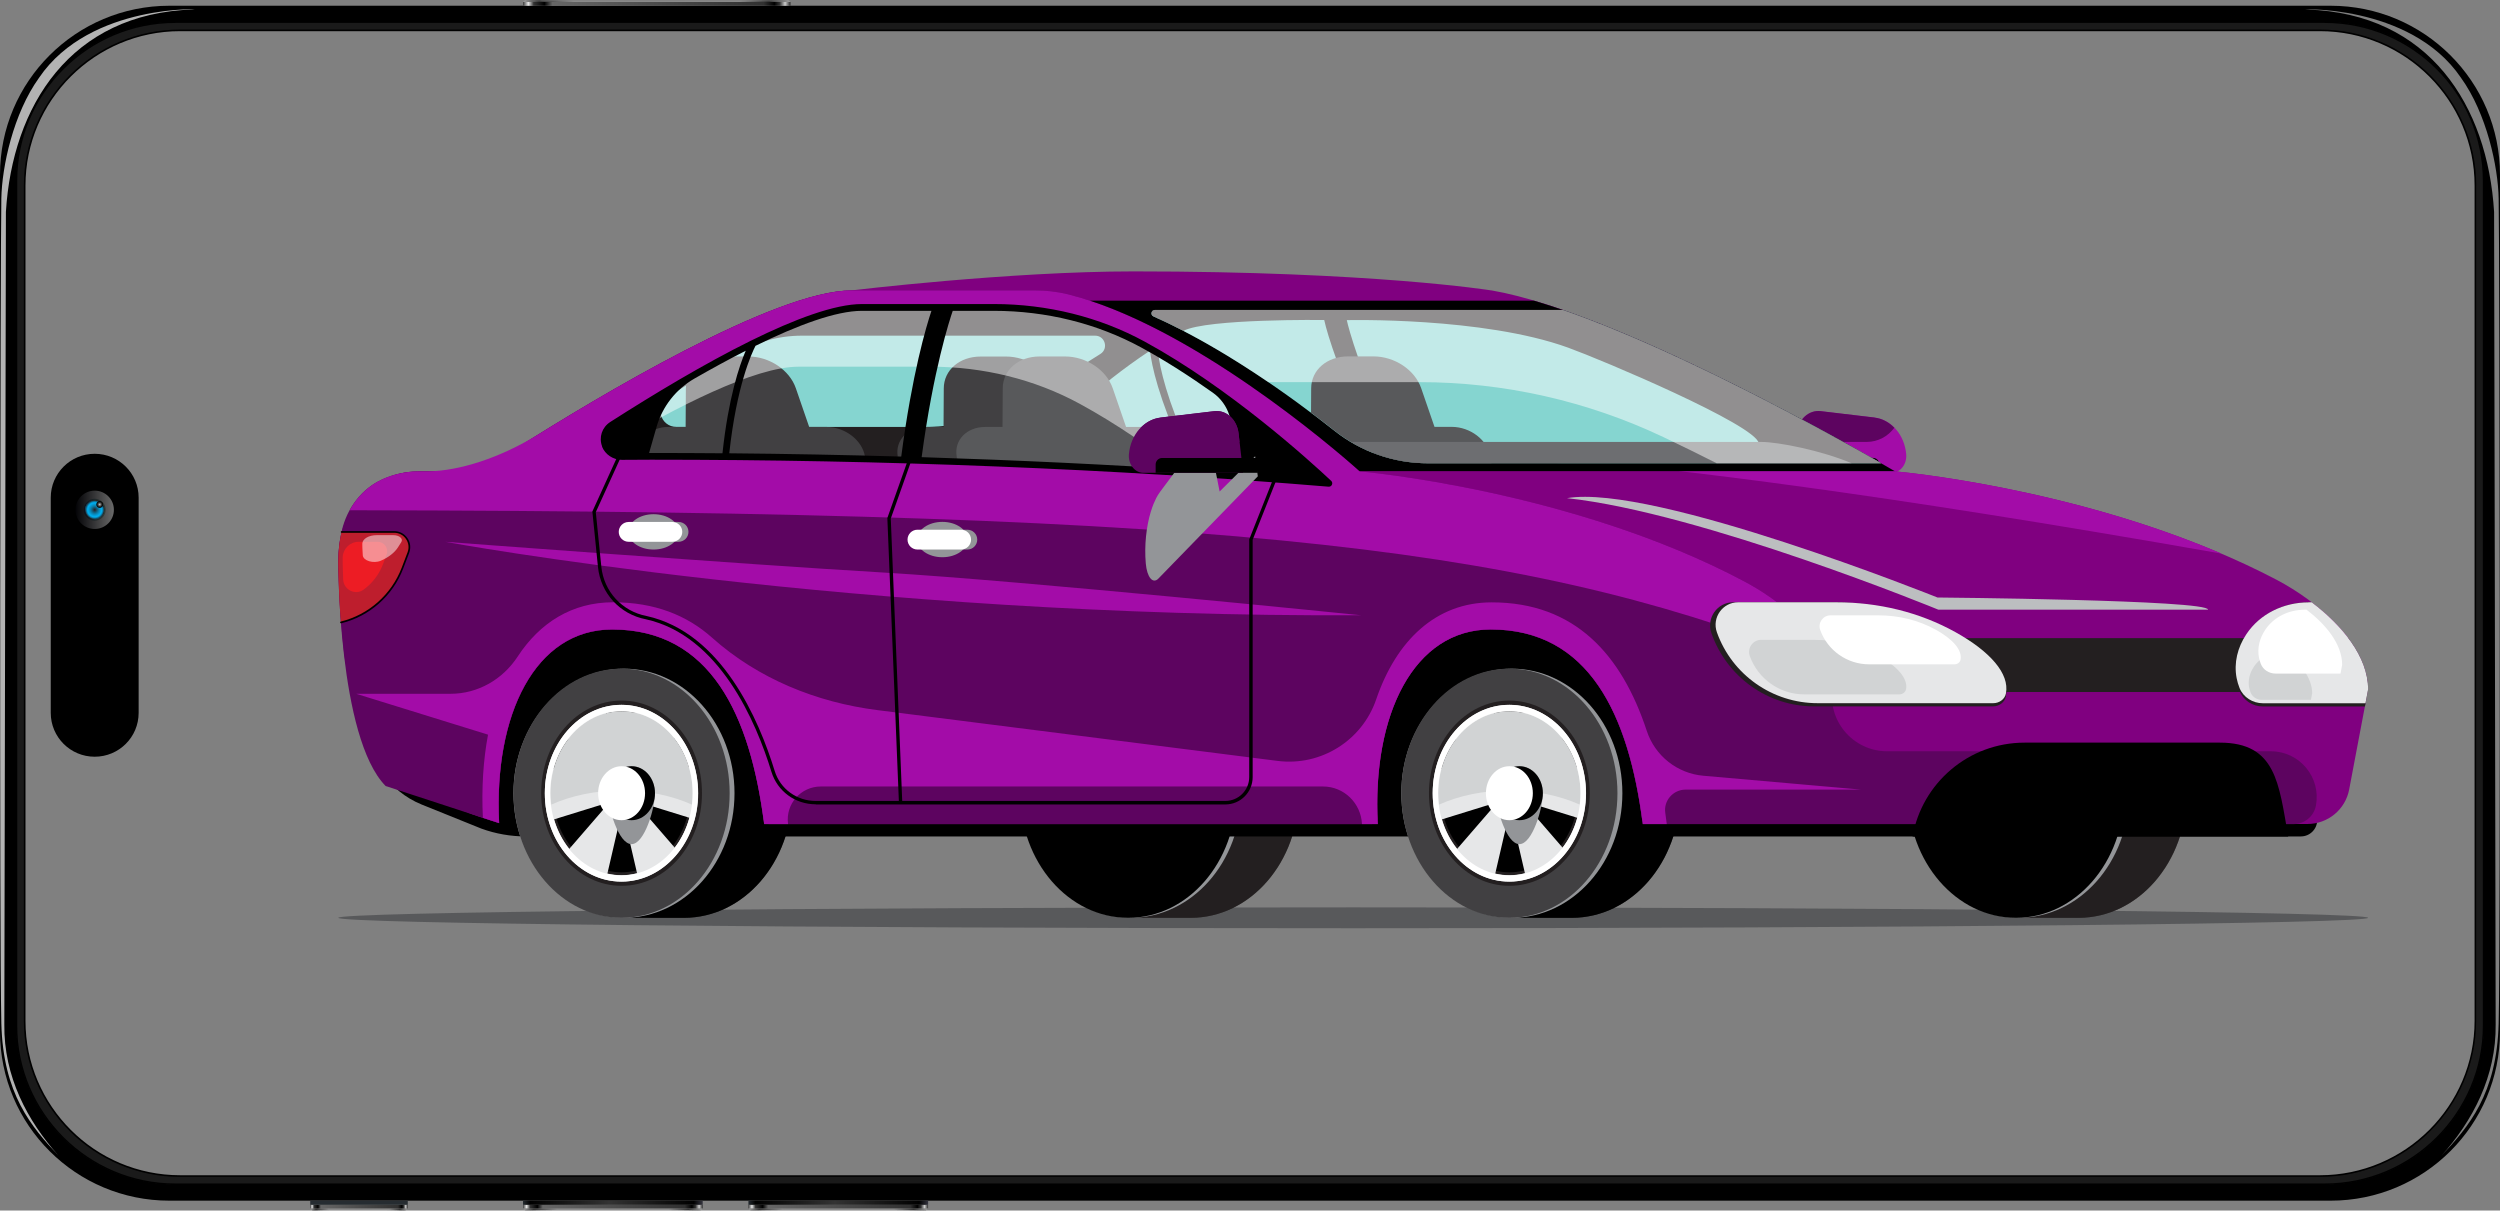 <svg width="285" height="138" viewBox="0 0 285 138" fill="none" xmlns="http://www.w3.org/2000/svg">
<rect x="0" y="0" width="285" height="138" fill="#808080" stroke="none"/>
<g clip-path="url(#clip0_2122_6843)">
<path d="M0 19.928V117.604C0 128.248 8.648 136.877 19.315 136.877H265.685C276.352 136.877 285 128.248 285 117.604V19.928C285 9.284 276.352 0.654 265.685 0.654C262.192 0.654 23.251 0.654 19.315 0.654C8.648 0.654 0 9.284 0 19.928ZM265.012 2.525C275.015 2.525 283.134 10.618 283.134 20.608V116.932C283.134 126.913 275.023 135.016 265.012 135.016C261.536 135.016 23.907 135.016 19.996 135.016C9.994 135.016 1.874 126.922 1.874 116.932V20.608C1.874 10.627 9.985 2.525 19.996 2.525C23.898 2.525 261.545 2.525 265.012 2.525Z" fill="black"/>
<g style="mix-blend-mode:screen" opacity="0.7">
<path d="M6.662 131.735C3.152 127.816 0.417 122.732 0.494 116.772L0.673 24.154C1.405 12.099 8.017 1.489 22.066 1.08C23.617 1.08 10.3 0.247 4.456 8.86C1.508 12.957 0.221 19.002 0.153 22.632C0.042 28.575 -0.077 107.054 0.153 116.67C0.349 124.721 3.612 128.504 6.662 131.735Z" fill="white"/>
</g>
<path d="M1.874 20.609V116.933C1.874 126.914 9.985 135.016 19.996 135.016C23.898 135.016 261.544 135.016 265.012 135.016C275.014 135.016 283.134 126.923 283.134 116.933V20.609C283.134 10.627 275.023 2.525 265.012 2.525H19.996C9.994 2.525 1.874 10.619 1.874 20.609ZM264.467 3.461C274.256 3.461 282.197 11.384 282.197 21.153V116.38C282.197 126.149 274.256 134.073 264.467 134.073C261.008 134.073 24.443 134.073 20.541 134.073C10.752 134.073 2.811 126.149 2.811 116.38V21.153C2.811 11.384 10.752 3.461 20.541 3.461C24.435 3.461 261.016 3.461 264.467 3.461Z" fill="#1A1A1A"/>
<path d="M283.219 20.608V116.932C283.219 126.956 275.049 135.1 265.012 135.1H19.996C9.951 135.1 1.789 126.947 1.789 116.932V20.608C1.789 10.584 9.96 2.439 19.996 2.439H265.012C275.057 2.439 283.219 10.593 283.219 20.608ZM1.968 116.924C1.968 126.845 10.053 134.913 19.996 134.913H265.012C274.955 134.913 283.04 126.845 283.04 116.924V20.608C283.04 10.686 274.955 2.618 265.012 2.618H19.996C10.053 2.618 1.968 10.686 1.968 20.608V116.932V116.924ZM282.282 21.152V116.38C282.282 126.182 274.29 134.165 264.458 134.165H20.541C10.718 134.165 2.718 126.191 2.718 116.38V21.152C2.718 11.349 10.709 3.366 20.541 3.366H264.467C274.29 3.366 282.291 11.341 282.291 21.152H282.282ZM2.905 116.38C2.905 126.08 10.82 133.978 20.541 133.978H264.467C274.188 133.978 282.103 126.08 282.103 116.38V21.152C282.103 11.451 274.188 3.553 264.467 3.553H20.541C10.82 3.553 2.905 11.451 2.905 21.152V116.38Z" fill="black"/>
<g style="mix-blend-mode:screen" opacity="0.5">
<path d="M278.338 131.734C281.848 127.815 284.583 122.731 284.506 116.771L284.327 24.154C283.594 12.107 276.991 1.496 262.942 1.088C261.391 1.088 274.708 0.255 280.553 8.867C283.492 12.957 284.779 19.001 284.847 22.632C284.958 28.574 285.077 107.054 284.847 116.669C284.651 124.72 281.388 128.504 278.338 131.734Z" fill="white"/>
</g>
<path d="M90.115 0.221H59.622V0.654H90.115V0.221Z" fill="url(#paint0_linear_2122_6843)"/>
<path d="M90.106 0.221H59.622L59.886 0C62.067 0.111 87.661 0.102 89.842 0L90.106 0.221Z" fill="url(#paint1_linear_2122_6843)"/>
<path d="M80.112 137.344H59.622V137.777H80.112V137.344Z" fill="url(#paint2_linear_2122_6843)"/>
<path d="M80.112 137.777H59.622L59.886 137.998C62.067 137.888 77.667 137.896 79.84 137.998L80.104 137.777H80.112Z" fill="url(#paint3_linear_2122_6843)"/>
<path d="M80.112 136.877H59.622V137.345H80.112V136.877Z" fill="url(#paint4_linear_2122_6843)"/>
<path d="M105.8 137.344H85.31V137.777H105.8V137.344Z" fill="url(#paint5_linear_2122_6843)"/>
<path d="M105.809 137.777H85.318L85.582 137.998C87.764 137.888 103.364 137.896 105.536 137.998L105.8 137.777H105.809Z" fill="url(#paint6_linear_2122_6843)"/>
<path d="M105.809 136.877H85.318V137.345H105.809V136.877Z" fill="url(#paint7_linear_2122_6843)"/>
<path d="M46.476 137.344H35.357V137.777H46.476V137.344Z" fill="url(#paint8_linear_2122_6843)"/>
<path d="M46.476 137.777H35.357L35.621 137.998C37.803 137.888 44.031 137.896 46.203 137.998L46.467 137.777H46.476Z" fill="url(#paint9_linear_2122_6843)"/>
<path d="M46.485 136.877H35.366V137.345H46.485V136.877Z" fill="url(#paint10_linear_2122_6843)"/>
<path d="M15.805 56.731V81.267C15.805 84.031 13.564 86.266 10.795 86.266C8.026 86.266 5.785 84.031 5.785 81.267V56.731C5.785 53.968 8.026 51.732 10.795 51.732C13.564 51.732 15.805 53.968 15.805 56.731Z" fill="black"/>
<path d="M10.795 60.303C12.004 60.303 12.985 59.325 12.985 58.118C12.985 56.912 12.004 55.934 10.795 55.934C9.586 55.934 8.605 56.912 8.605 58.118C8.605 59.325 9.586 60.303 10.795 60.303Z" fill="url(#paint11_linear_2122_6843)"/>
<path d="M10.795 59.359C10.105 59.359 9.543 58.798 9.543 58.109C9.543 57.42 10.105 56.859 10.795 56.859C11.486 56.859 12.048 57.42 12.048 58.109C12.048 58.798 11.486 59.359 10.795 59.359Z" fill="url(#paint12_linear_2122_6843)"/>
<path d="M10.795 57.022C11.4 57.022 11.885 57.506 11.885 58.11C11.885 58.713 11.4 59.198 10.795 59.198C10.19 59.198 9.704 58.713 9.704 58.11C9.704 57.506 10.19 57.022 10.795 57.022Z" fill="url(#paint13_linear_2122_6843)"/>
<path style="mix-blend-mode:multiply" d="M10.795 57.022C11.4 57.022 11.885 57.506 11.885 58.11C11.885 58.713 11.4 59.198 10.795 59.198C10.19 59.198 9.704 58.713 9.704 58.11C9.704 57.506 10.19 57.022 10.795 57.022Z" fill="url(#paint14_radial_2122_6843)"/>
<path style="mix-blend-mode:screen" d="M11.366 57.123C11.153 57.123 10.974 57.302 10.974 57.514C10.974 57.727 11.153 57.905 11.366 57.905C11.579 57.905 11.758 57.727 11.758 57.514C11.758 57.302 11.579 57.123 11.366 57.123Z" fill="url(#paint15_radial_2122_6843)"/>
<g style="mix-blend-mode:multiply">
<path d="M154.262 105.82C218.162 105.82 269.963 105.287 269.963 104.63C269.963 103.972 218.162 103.439 154.262 103.439C90.362 103.439 38.562 103.972 38.562 104.63C38.562 105.287 90.362 105.82 154.262 105.82Z" fill="#58595B"/>
</g>
<path d="M229.825 104.631H236.956C243.764 104.631 249.276 98.272 249.276 90.424C249.276 82.586 243.764 76.227 236.956 76.227H229.825C236.633 76.227 242.145 82.586 242.145 90.424C242.145 98.263 236.633 104.631 229.825 104.631Z" fill="#231F20"/>
<mask id="mask0_2122_6843" style="mask-type:luminance" maskUnits="userSpaceOnUse" x="229" y="76" width="21" height="29">
<path d="M229.825 104.631H236.956C243.764 104.631 249.276 98.272 249.276 90.424C249.276 82.586 243.764 76.227 236.956 76.227H229.825C236.633 76.227 242.145 82.586 242.145 90.424C242.145 98.263 236.633 104.631 229.825 104.631Z" fill="white"/>
</mask>
<g mask="url(#mask0_2122_6843)">
<path d="M242.154 90.424C242.154 89.659 242.094 88.911 242 88.18H249.132C249.234 88.911 249.285 89.659 249.285 90.424C249.285 98.271 243.773 104.631 236.965 104.631H229.834C236.641 104.631 242.154 98.271 242.154 90.424Z" fill="#231F20"/>
<path d="M246.337 81.217C247.249 82.45 247.982 83.869 248.493 85.408C248.782 86.292 248.995 87.219 249.132 88.18H242.001C241.864 87.219 241.66 86.292 241.362 85.408C240.859 83.861 240.126 82.45 239.206 81.217H246.337Z" fill="#231F20"/>
<path d="M243.959 78.742C244.845 79.448 245.646 80.281 246.336 81.216H239.205C238.507 80.272 237.706 79.439 236.828 78.742H243.959Z" fill="#231F20"/>
<path d="M229.825 76.227H236.956C239.555 76.227 241.966 77.153 243.96 78.743H236.829C234.843 77.162 232.432 76.227 229.825 76.227Z" fill="#231F20"/>
</g>
<path d="M230.107 76.227C223.146 76.227 217.506 82.586 217.506 90.424C217.506 98.272 223.146 104.631 230.107 104.631C237.068 104.631 242.708 98.272 242.708 90.424C242.708 82.586 237.068 76.227 230.107 76.227Z" fill="#939598"/>
<path d="M229.826 76.227C223.018 76.227 217.506 82.586 217.506 90.424C217.506 98.272 223.018 104.631 229.826 104.631C236.633 104.631 242.145 98.272 242.145 90.424C242.145 82.577 236.633 76.227 229.826 76.227Z" fill="black"/>
<path d="M128.617 104.631H135.748C142.556 104.631 148.068 98.272 148.068 90.424C148.068 82.586 142.556 76.227 135.748 76.227H128.617C135.425 76.227 140.937 82.586 140.937 90.424C140.937 98.272 135.425 104.631 128.617 104.631Z" fill="#231F20"/>
<mask id="mask1_2122_6843" style="mask-type:luminance" maskUnits="userSpaceOnUse" x="128" y="76" width="21" height="29">
<path d="M128.617 104.631H135.748C142.556 104.631 148.068 98.272 148.068 90.424C148.068 82.586 142.556 76.227 135.748 76.227H128.617C135.425 76.227 140.937 82.586 140.937 90.424C140.937 98.272 135.425 104.631 128.617 104.631Z" fill="white"/>
</mask>
<g mask="url(#mask1_2122_6843)">
<path d="M140.937 90.424C140.937 89.659 140.877 88.911 140.784 88.18H147.915C148.017 88.911 148.068 89.659 148.068 90.424C148.068 98.271 142.556 104.631 135.748 104.631H128.617C135.425 104.631 140.937 98.271 140.937 90.424Z" fill="#231F20"/>
<path d="M145.129 81.217C146.041 82.45 146.774 83.869 147.285 85.408C147.574 86.292 147.787 87.219 147.924 88.18H140.793C140.656 87.219 140.452 86.292 140.154 85.408C139.651 83.861 138.918 82.45 137.998 81.217H145.129Z" fill="#231F20"/>
<path d="M142.743 78.742C143.63 79.448 144.43 80.281 145.121 81.216H137.989C137.291 80.272 136.49 79.439 135.612 78.742H142.743Z" fill="#231F20"/>
<path d="M128.617 76.227H135.748C138.347 76.227 140.758 77.153 142.752 78.743H135.621C133.635 77.162 131.224 76.227 128.617 76.227Z" fill="#231F20"/>
</g>
<path d="M128.89 76.227C121.929 76.227 116.289 82.586 116.289 90.424C116.289 98.272 121.929 104.631 128.89 104.631C135.851 104.631 141.491 98.272 141.491 90.424C141.491 82.586 135.851 76.227 128.89 76.227Z" fill="#939598"/>
<path d="M128.618 76.227C121.81 76.227 116.298 82.586 116.298 90.424C116.298 98.272 121.81 104.631 128.618 104.631C135.425 104.631 140.937 98.272 140.937 90.424C140.937 82.586 135.425 76.227 128.618 76.227Z" fill="black"/>
<path d="M41.851 82.5C41.851 86.546 44.313 90.194 48.07 91.716L54.878 94.462C56.513 95.057 58.234 95.354 59.972 95.354H262.295C263.326 95.354 264.161 94.521 264.161 93.492V79.55C264.161 72.816 258.691 67.35 251.935 67.35H41.851V82.491V82.5Z" fill="black"/>
<path d="M172.068 104.631H179.2C186.007 104.631 191.519 98.272 191.519 90.424C191.519 82.586 186.007 76.227 179.2 76.227H172.068C178.876 76.227 184.388 82.586 184.388 90.424C184.388 98.272 178.876 104.631 172.068 104.631Z" fill="black"/>
<mask id="mask2_2122_6843" style="mask-type:luminance" maskUnits="userSpaceOnUse" x="172" y="76" width="20" height="29">
<path d="M172.068 104.631H179.2C186.007 104.631 191.519 98.272 191.519 90.424C191.519 82.586 186.007 76.227 179.2 76.227H172.068C178.876 76.227 184.388 82.586 184.388 90.424C184.388 98.272 178.876 104.631 172.068 104.631Z" fill="white"/>
</mask>
<g mask="url(#mask2_2122_6843)">
<path d="M184.388 90.424C184.388 89.659 184.329 88.911 184.235 88.18H191.366C191.468 88.911 191.519 89.659 191.519 90.424C191.519 98.271 186.007 104.631 179.2 104.631H172.068C178.876 104.631 184.388 98.271 184.388 90.424Z" fill="black"/>
<path d="M188.58 81.217C189.492 82.45 190.225 83.869 190.736 85.408C191.026 86.292 191.239 87.219 191.375 88.18H184.244C184.107 87.219 183.903 86.292 183.605 85.408C183.102 83.861 182.369 82.45 181.449 81.217H188.58Z" fill="black"/>
<path d="M186.195 78.742C187.081 79.448 187.882 80.281 188.572 81.216H181.441C180.742 80.272 179.941 79.439 179.063 78.742H186.195Z" fill="black"/>
<path d="M172.068 76.227H179.2C181.798 76.227 184.209 77.153 186.203 78.743H179.072C177.087 77.162 174.675 76.227 172.068 76.227Z" fill="black"/>
</g>
<path d="M172.35 76.227C165.389 76.227 159.749 82.586 159.749 90.424C159.749 98.272 165.389 104.631 172.35 104.631C179.311 104.631 184.951 98.272 184.951 90.424C184.951 82.586 179.311 76.227 172.35 76.227Z" fill="#939598"/>
<path d="M172.069 76.227C165.261 76.227 159.749 82.586 159.749 90.424C159.749 98.272 165.261 104.631 172.069 104.631C178.876 104.631 184.389 98.272 184.389 90.424C184.389 82.586 178.876 76.227 172.069 76.227Z" fill="#414042"/>
<path d="M172.069 79.865C167.008 79.865 162.901 84.592 162.901 90.424C162.901 96.257 166.999 100.984 172.069 100.984C177.13 100.984 181.236 96.257 181.236 90.424C181.236 84.592 177.138 79.865 172.069 79.865Z" fill="#231F20"/>
<g style="mix-blend-mode:multiply">
<path d="M172.069 81.404C167.741 81.404 164.239 85.443 164.239 90.425C164.239 95.407 167.741 99.445 172.069 99.445C176.397 99.445 179.899 95.407 179.899 90.425C179.899 85.443 176.397 81.404 172.069 81.404Z" fill="black"/>
</g>
<path d="M163.327 90.432C163.327 96.001 167.238 100.507 172.069 100.507C176.899 100.507 180.81 95.992 180.81 90.432C180.81 84.872 176.899 80.357 172.069 80.357C167.238 80.357 163.327 84.872 163.327 90.432ZM166.122 96.774C165.355 95.814 164.759 94.674 164.384 93.408L170.722 91.444L166.113 96.774H166.122ZM170.646 89.59L164.333 87.635C164.682 86.36 165.261 85.203 166.019 84.234L170.654 89.59H170.646ZM172.077 81.089C172.631 81.089 173.168 81.157 173.687 81.276L171.992 88.587L170.305 81.318C170.876 81.174 171.464 81.089 172.077 81.089ZM173.5 91.274L179.813 93.229C179.464 94.504 178.885 95.66 178.135 96.63L173.5 91.274ZM173.415 89.42L178.024 84.09C178.791 85.05 179.387 86.19 179.762 87.456L173.423 89.42H173.415ZM172.069 99.775C171.515 99.775 170.978 99.707 170.458 99.588L172.154 92.277L173.841 99.546C173.27 99.69 172.682 99.775 172.077 99.775H172.069Z" fill="#E6E7E8"/>
<g style="mix-blend-mode:multiply">
<path d="M172.069 90.11C169.096 90.11 166.335 90.705 164.052 91.725C164.001 91.3 163.967 90.867 163.967 90.425C163.967 85.264 167.596 81.09 172.069 81.09C176.542 81.09 180.172 85.273 180.172 90.425C180.172 90.867 180.138 91.3 180.086 91.725C177.803 90.705 175.043 90.11 172.069 90.11Z" fill="#D1D3D4"/>
</g>
<path d="M163.327 90.424C163.327 95.984 167.238 100.499 172.06 100.499C176.882 100.499 180.793 95.993 180.793 90.424C180.793 84.856 176.882 80.35 172.06 80.35C167.238 80.35 163.327 84.864 163.327 90.424ZM163.941 90.424C163.941 85.255 167.579 81.064 172.06 81.064C176.542 81.064 180.18 85.255 180.18 90.424C180.18 95.593 176.542 99.793 172.06 99.793C167.57 99.793 163.941 95.602 163.941 90.424Z" fill="white"/>
<g style="mix-blend-mode:multiply">
<path d="M173.21 87.348C171.736 87.348 170.535 88.725 170.535 90.425C170.535 92.126 171.728 96.232 173.21 96.232C174.693 96.232 175.886 92.126 175.886 90.425C175.886 88.725 174.693 87.348 173.21 87.348Z" fill="#939598"/>
</g>
<path d="M173.21 87.348C171.736 87.348 170.535 88.725 170.535 90.425C170.535 92.126 171.728 93.503 173.21 93.503C174.693 93.503 175.886 92.126 175.886 90.425C175.886 88.725 174.693 87.348 173.21 87.348Z" fill="black"/>
<path d="M172.069 87.348C170.595 87.348 169.394 88.725 169.394 90.425C169.394 92.126 170.586 93.503 172.069 93.503C173.551 93.503 174.744 92.126 174.744 90.425C174.744 88.725 173.551 87.348 172.069 87.348Z" fill="white"/>
<path d="M70.86 104.631H77.992C84.799 104.631 90.311 98.272 90.311 90.424C90.311 82.586 84.799 76.227 77.992 76.227H70.86C77.668 76.227 83.18 82.586 83.18 90.424C83.18 98.263 77.668 104.631 70.86 104.631Z" fill="black"/>
<mask id="mask3_2122_6843" style="mask-type:luminance" maskUnits="userSpaceOnUse" x="70" y="76" width="21" height="29">
<path d="M70.86 104.631H77.992C84.799 104.631 90.311 98.272 90.311 90.424C90.311 82.586 84.799 76.227 77.992 76.227H70.86C77.668 76.227 83.18 82.586 83.18 90.424C83.18 98.263 77.668 104.631 70.86 104.631Z" fill="white"/>
</mask>
<g mask="url(#mask3_2122_6843)">
<path d="M83.18 90.424C83.18 89.659 83.121 88.911 83.027 88.18H90.158C90.26 88.911 90.311 89.659 90.311 90.424C90.311 98.271 84.799 104.631 77.992 104.631H70.86C77.668 104.631 83.18 98.271 83.18 90.424Z" fill="black"/>
<path d="M87.364 81.217C88.275 82.45 89.008 83.869 89.519 85.408C89.809 86.292 90.022 87.219 90.158 88.18H83.027C82.891 87.219 82.686 86.292 82.388 85.408C81.885 83.861 81.153 82.45 80.232 81.217H87.364Z" fill="black"/>
<path d="M84.987 78.742C85.873 79.448 86.674 80.281 87.364 81.216H80.233C79.534 80.272 78.733 79.439 77.856 78.742H84.987Z" fill="black"/>
<path d="M70.86 76.227H77.992C80.59 76.227 83.001 77.153 84.995 78.743H77.864C75.879 77.162 73.467 76.227 70.86 76.227Z" fill="black"/>
</g>
<path d="M71.133 76.227C64.172 76.227 58.532 82.586 58.532 90.424C58.532 98.272 64.172 104.631 71.133 104.631C78.094 104.631 83.734 98.272 83.734 90.424C83.734 82.586 78.094 76.227 71.133 76.227Z" fill="#939598"/>
<path d="M70.861 76.227C64.053 76.227 58.541 82.586 58.541 90.424C58.541 98.272 64.053 104.631 70.861 104.631C77.668 104.631 83.181 98.272 83.181 90.424C83.181 82.577 77.668 76.227 70.861 76.227Z" fill="#414042"/>
<path d="M70.861 79.865C65.8 79.865 61.693 84.592 61.693 90.424C61.693 96.257 65.791 100.984 70.861 100.984C75.93 100.984 80.028 96.257 80.028 90.424C80.028 84.592 75.93 79.865 70.861 79.865Z" fill="#231F20"/>
<g style="mix-blend-mode:multiply">
<path d="M70.86 81.404C66.532 81.404 63.03 85.443 63.03 90.425C63.03 95.407 66.532 99.445 70.86 99.445C75.188 99.445 78.69 95.407 78.69 90.425C78.69 85.443 75.188 81.404 70.86 81.404Z" fill="black"/>
</g>
<path d="M62.11 90.432C62.11 96.001 66.021 100.507 70.852 100.507C75.683 100.507 79.593 95.992 79.593 90.432C79.593 84.872 75.683 80.357 70.852 80.357C66.021 80.357 62.11 84.872 62.11 90.432ZM64.905 96.774C64.138 95.814 63.542 94.674 63.167 93.408L69.506 91.444L64.896 96.774H64.905ZM69.429 89.59L63.116 87.635C63.465 86.36 64.044 85.203 64.803 84.234L69.438 89.59H69.429ZM70.86 81.089C71.414 81.089 71.951 81.157 72.471 81.276L70.775 88.587L69.088 81.318C69.659 81.174 70.247 81.089 70.86 81.089ZM72.283 91.274L78.596 93.229C78.247 94.504 77.668 95.66 76.918 96.63L72.283 91.274ZM72.198 89.42L76.807 84.09C77.574 85.05 78.17 86.19 78.545 87.456L72.207 89.42H72.198ZM70.852 99.775C70.298 99.775 69.761 99.707 69.242 99.588L70.937 92.277L72.624 99.546C72.053 99.69 71.465 99.775 70.86 99.775H70.852Z" fill="#E6E7E8"/>
<g style="mix-blend-mode:multiply">
<path d="M70.86 90.11C67.887 90.11 65.126 90.705 62.843 91.725C62.792 91.3 62.758 90.867 62.758 90.425C62.758 85.264 66.387 81.09 70.86 81.09C75.333 81.09 78.963 85.273 78.963 90.425C78.963 90.867 78.929 91.3 78.877 91.725C76.594 90.705 73.834 90.11 70.86 90.11Z" fill="#D1D3D4"/>
</g>
<path d="M62.11 90.424C62.11 95.984 66.021 100.499 70.843 100.499C75.666 100.499 79.576 95.993 79.576 90.424C79.576 84.856 75.666 80.35 70.843 80.35C66.021 80.35 62.11 84.864 62.11 90.424ZM62.724 90.424C62.724 85.255 66.362 81.064 70.843 81.064C75.333 81.064 78.963 85.255 78.963 90.424C78.963 95.593 75.325 99.793 70.843 99.793C66.353 99.793 62.724 95.602 62.724 90.424Z" fill="white"/>
<g style="mix-blend-mode:multiply">
<path d="M71.994 87.348C70.52 87.348 69.318 88.725 69.318 90.425C69.318 92.126 70.511 96.232 71.994 96.232C73.476 96.232 74.669 92.126 74.669 90.425C74.669 88.725 73.476 87.348 71.994 87.348Z" fill="#939598"/>
</g>
<path d="M71.994 87.348C70.52 87.348 69.318 88.725 69.318 90.425C69.318 92.126 70.511 93.503 71.994 93.503C73.476 93.503 74.669 92.126 74.669 90.425C74.669 88.725 73.476 87.348 71.994 87.348Z" fill="black"/>
<path d="M70.861 87.348C69.387 87.348 68.186 88.725 68.186 90.425C68.186 92.126 69.378 93.503 70.861 93.503C72.343 93.503 73.536 92.126 73.536 90.425C73.536 88.725 72.343 87.348 70.861 87.348Z" fill="white"/>
<path d="M215.665 53.901H204.291L204.802 49.403C204.981 47.831 206.208 46.708 207.563 46.878L213.714 47.609C215.623 47.839 217.122 49.59 217.309 51.792C217.403 52.923 216.636 53.901 215.657 53.901H215.665Z" fill="#A30CA8"/>
<path d="M202.604 52.199H213.51C213.919 52.199 214.251 52.531 214.251 52.939V53.891H202.596V52.199H202.604Z" fill="black"/>
<path d="M213.714 47.6L207.563 46.869C206.199 46.707 204.981 47.83 204.802 49.403L204.691 50.38H212.802C214.097 50.38 215.239 49.734 215.955 48.765C215.341 48.136 214.575 47.711 213.714 47.609V47.6Z" fill="#5D0460"/>
<path d="M38.562 64.018C38.562 63.167 38.63 62.385 38.74 61.663C39.388 57.463 42.762 54.079 47.013 53.765C47.26 53.748 47.507 53.739 47.755 53.739H49.433C52.867 53.739 56.232 52.761 59.137 50.925C68.058 45.288 88.284 33.131 97.076 33.105C97.093 33.105 115.036 30.938 129.248 30.938C156.494 30.938 169.99 33.105 169.99 33.105C170.007 33.105 170.024 33.105 170.032 33.105C185.104 35.707 214.004 52.54 215.946 53.68C216.015 53.722 216.083 53.739 216.168 53.748C217.991 53.918 240.714 56.213 259.543 66.101C264.186 68.541 269.963 73.37 269.963 78.598L267.807 89.999C267.373 92.286 265.379 93.935 263.044 93.935H188.546H187.839C187.507 93.935 187.234 93.689 187.192 93.366C185.547 81.217 180.998 71.754 169.939 71.754C161.308 71.754 156.571 81.157 157.031 93.255C157.048 93.629 156.75 93.944 156.375 93.944H156.844H112.267H87.687C87.355 93.944 87.082 93.697 87.04 93.374C85.396 81.225 80.846 71.763 69.787 71.763C61.02 71.763 56.274 81.472 56.905 93.842L54.681 93.119C46.17 90.339 40.112 82.815 39.166 73.922C38.596 68.592 38.562 64.035 38.562 64.035V64.018Z" fill="#800080"/>
<path d="M179.09 52.397C177.496 52.243 198.489 51.92 212.709 51.818C214.456 52.805 215.614 53.476 215.955 53.672C216.023 53.714 216.092 53.731 216.177 53.74C217.796 53.893 236.003 55.738 253.264 63.117C212.786 55.993 191.972 53.629 179.09 52.388V52.397Z" fill="#A30CA8"/>
<g style="mix-blend-mode:multiply">
<path d="M251.713 69.501H220.965C220.965 69.501 194.033 58.44 178.638 56.79C188.461 55.099 220.871 68.115 220.871 68.115C220.871 68.115 251.781 68.387 251.713 69.501Z" fill="#BCBEC0"/>
</g>
<path d="M38.971 60.472C39.567 57.93 41.228 55.702 43.614 54.631C44.9 54.053 46.306 53.747 47.746 53.747H49.68C52.952 53.747 56.155 52.82 58.916 51.069C67.734 45.483 88.258 33.113 97.102 33.113H117.95C119.228 33.113 120.506 33.249 121.75 33.555C136.958 37.347 155.029 53.747 155.029 53.747C155.029 53.747 179.183 55.83 198.872 66.296C203.286 68.642 208.943 73.224 208.943 78.215C208.227 82.083 211.201 85.645 215.145 85.645H258.878C262.158 85.645 264.621 88.621 264.016 91.835C263.786 93.067 262.704 93.952 261.451 93.952H187.268C185.692 81.531 181.168 71.762 169.939 71.762C161.146 71.762 156.392 81.522 157.065 93.952H87.117C85.54 81.531 81.016 71.762 69.787 71.762C61.02 71.762 56.275 81.471 56.905 93.841L43.963 89.607C38.527 84.073 38.562 64.034 38.562 64.034C38.562 62.691 38.74 61.492 38.971 60.48V60.472Z" fill="#5D0460"/>
<path d="M230.806 84.66H253.06C259.458 84.66 259.79 89.285 260.855 95.364H218.034C219.099 89.285 224.407 84.66 230.806 84.66Z" fill="black"/>
<path d="M39.865 58.169C40.709 56.63 41.987 55.355 43.614 54.623C44.901 54.045 46.306 53.739 47.746 53.739H48.794C52.355 53.671 56.965 52.251 61.523 49.429C71.287 43.376 89.042 33.105 97.094 33.105H117.942C119.22 33.105 120.498 33.242 121.742 33.548C136.95 37.339 155.021 53.739 155.021 53.739C155.021 53.739 179.175 55.822 198.864 66.288C202.596 68.269 207.197 71.856 208.543 75.929C175.596 62.581 143.706 58.313 39.874 58.169H39.865Z" fill="#A30CA8"/>
<path d="M40.64 79.092H51.367C54.477 79.092 57.305 77.459 59.009 74.858C61.54 70.981 65.22 68.66 69.889 68.66C74.618 68.66 78.316 70.139 81.187 72.707C86.409 77.366 93.089 80.078 100.033 80.954L145.64 86.743C150.581 87.372 155.276 84.431 156.886 79.729C159.178 73.022 163.694 68.669 170.049 68.669C179.541 68.669 184.866 74.62 187.737 83.334C188.674 86.165 191.204 88.172 194.178 88.435L212.163 90.016H192.159C190.744 90.016 189.637 91.266 189.841 92.66C189.901 93.086 189.961 93.511 190.012 93.944H187.277C185.701 81.523 181.177 71.755 169.947 71.755C161.155 71.755 156.401 81.515 157.074 93.944H155.267C155.148 91.555 153.214 89.659 150.82 89.659H93.575C91.3 89.659 89.545 91.649 89.834 93.902V93.944H87.108C85.532 81.523 81.008 71.755 69.778 71.755C61.011 71.755 56.266 81.464 56.896 93.834L55.048 93.23C54.886 89.847 55.09 86.65 55.635 83.751L40.632 79.1L40.64 79.092Z" fill="#A30CA8"/>
<path d="M155.174 70.14C155.174 70.14 116.86 66.229 100.689 65.268C84.518 64.316 50.754 61.766 50.754 61.766C50.754 61.766 97.639 70.42 155.183 70.14H155.174Z" fill="#A30CA8"/>
<path d="M267.705 72.757C269.069 74.559 269.955 76.548 269.955 78.597L269.903 78.886H204.428C201.233 78.886 198.276 76.973 197.177 73.981C197.177 73.955 197.16 73.938 197.152 73.913L196.734 72.748H267.705V72.757Z" fill="#231F20"/>
<path d="M197.577 68.66H208.994C213.833 68.66 218.638 69.808 222.856 72.197C226.835 74.45 229.118 77.06 228.675 79.381C228.675 79.381 228.675 79.381 228.675 79.389C228.539 80.07 227.9 80.529 227.21 80.529H206.804C201.556 80.529 196.87 77.196 195.106 72.197C194.493 70.471 195.762 68.66 197.577 68.66Z" fill="#231F20"/>
<g style="mix-blend-mode:multiply">
<path d="M107.429 63.524C109.019 63.524 110.308 62.622 110.308 61.509C110.308 60.396 109.019 59.494 107.429 59.494C105.838 59.494 104.549 60.396 104.549 61.509C104.549 62.622 105.838 63.524 107.429 63.524Z" fill="#939598"/>
</g>
<g style="mix-blend-mode:multiply">
<path d="M105.298 62.648H110.274C110.904 62.648 111.407 62.138 111.407 61.517C111.407 60.888 110.896 60.387 110.274 60.387H105.298C104.668 60.387 104.165 60.897 104.165 61.517C104.165 62.147 104.676 62.648 105.298 62.648Z" fill="#939598"/>
</g>
<path d="M104.591 62.648H109.567C110.197 62.648 110.7 62.138 110.7 61.517C110.7 60.888 110.189 60.387 109.567 60.387H104.591C103.961 60.387 103.458 60.897 103.458 61.517C103.458 62.147 103.969 62.648 104.591 62.648Z" fill="white"/>
<g style="mix-blend-mode:multiply">
<path d="M74.508 62.649C76.098 62.649 77.387 61.747 77.387 60.634C77.387 59.521 76.098 58.619 74.508 58.619C72.917 58.619 71.628 59.521 71.628 60.634C71.628 61.747 72.917 62.649 74.508 62.649Z" fill="#939598"/>
</g>
<g style="mix-blend-mode:multiply">
<path d="M72.377 61.765H77.353C77.983 61.765 78.486 61.255 78.486 60.635C78.486 60.005 77.975 59.504 77.353 59.504H72.377C71.747 59.504 71.244 60.014 71.244 60.635C71.244 61.264 71.755 61.765 72.377 61.765Z" fill="#939598"/>
</g>
<path d="M71.67 61.765H76.646C77.276 61.765 77.779 61.255 77.779 60.635C77.779 60.005 77.268 59.504 76.646 59.504H71.67C71.04 59.504 70.537 60.014 70.537 60.635C70.537 61.264 71.048 61.765 71.67 61.765Z" fill="white"/>
<path d="M263.138 68.66H263.504C266.912 71.355 269.903 75.019 269.903 78.913L269.605 80.537H257.949C256.799 80.537 255.726 79.848 255.3 78.743C255.155 78.369 255.044 77.978 254.967 77.579C254.635 75.776 255.07 73.974 256.075 72.409C257.626 70.003 260.335 68.669 263.13 68.669L263.138 68.66Z" fill="#231F20"/>
<path d="M198.148 68.66H209.352C214.106 68.66 218.817 69.774 222.958 72.086C226.869 74.271 229.109 76.796 228.675 79.049C228.675 79.049 228.675 79.049 228.675 79.058C228.547 79.721 227.908 80.163 227.235 80.163H207.213C202.059 80.163 197.458 76.932 195.728 72.086C195.132 70.412 196.376 68.66 198.148 68.66Z" fill="#E6E7E8"/>
<path d="M200.78 72.944H206.838C209.411 72.944 211.958 73.548 214.199 74.797C216.312 75.979 217.522 77.348 217.292 78.564C217.224 78.921 216.883 79.159 216.517 79.159H205.688C202.902 79.159 200.414 77.407 199.477 74.789C199.153 73.888 199.826 72.936 200.789 72.936L200.78 72.944Z" fill="#D1D3D4"/>
<path d="M208.67 70.148H214.114C216.423 70.148 218.707 70.684 220.726 71.815C222.626 72.877 223.708 74.102 223.503 75.198C223.444 75.522 223.137 75.734 222.805 75.734H213.084C210.579 75.734 208.346 74.161 207.503 71.815C207.213 71.007 207.818 70.148 208.679 70.148H208.67Z" fill="white"/>
<path d="M263.172 68.66H263.539C266.955 71.27 269.963 74.824 269.963 78.599L269.665 80.171H257.967C256.817 80.171 255.743 79.5 255.309 78.437C255.164 78.072 255.053 77.698 254.976 77.306C254.644 75.564 255.079 73.812 256.084 72.299C257.635 69.961 260.352 68.669 263.164 68.669L263.172 68.66Z" fill="#E6E7E8"/>
<path d="M260.335 74.272H260.514C262.149 75.521 263.589 77.23 263.589 79.032L263.444 79.781H257.838C257.285 79.781 256.773 79.457 256.569 78.947C256.501 78.777 256.45 78.59 256.407 78.403C256.245 77.57 256.458 76.728 256.944 76.006C257.685 74.884 258.989 74.272 260.335 74.272Z" fill="#D1D3D4"/>
<path d="M262.712 69.502H262.942C265.106 71.151 267.006 73.404 267.006 75.793L266.819 76.788H259.415C258.682 76.788 258.001 76.363 257.736 75.691C257.643 75.462 257.575 75.224 257.523 74.977C257.31 73.872 257.592 72.767 258.231 71.806C259.21 70.327 260.931 69.51 262.712 69.51V69.502Z" fill="white"/>
<path d="M124.264 34.279H174.881C190.549 38.896 214.14 52.626 215.938 53.68C215.964 53.697 215.989 53.697 216.015 53.706H154.978C154.16 52.966 138.492 38.964 124.264 34.279Z" fill="black"/>
<path d="M98.253 35.053H113.307C119.254 35.053 125.124 36.464 130.313 39.287C139.847 44.473 148.776 52.549 151.494 55.1C127.587 53.119 101.524 52.022 74.235 52.022C73.119 52.022 72.011 52.022 70.895 52.039C70.052 52.039 69.293 51.538 68.995 50.772C68.663 49.914 68.978 48.945 69.77 48.434C79.091 42.449 91.897 35.053 98.253 35.053Z" fill="#85D5D0"/>
<path d="M178.153 35.334C191.682 40.018 209.14 49.77 214.448 52.813H162.766C158.915 52.813 155.183 51.521 152.167 49.141C147.166 45.188 139.379 39.593 131.498 36.074C131.114 35.904 131.242 35.343 131.659 35.343H178.153V35.334Z" fill="#85D5D0"/>
<path d="M68.995 50.772C69.293 51.537 70.051 52.047 70.895 52.038C72.002 52.038 73.11 52.022 74.235 52.022C101.524 52.022 127.586 53.118 151.493 55.099C150.735 54.385 149.483 53.237 147.881 51.852C143.86 51.775 139.83 51.715 135.791 51.681C132.971 45.492 132.221 41.87 132.034 40.264C131.463 39.932 130.892 39.609 130.313 39.294C125.124 36.472 119.254 35.06 113.307 35.06H98.252C91.897 35.06 79.091 42.465 69.77 48.442C68.978 48.952 68.654 49.913 68.995 50.78V50.772ZM126.717 43.146C128.149 42.023 129.623 40.952 131.097 39.983C131.293 41.675 132.068 45.356 134.956 51.673C132.076 51.647 129.197 51.639 126.308 51.639C126.223 51.639 126.147 51.639 126.07 51.639L125.278 48.672C124.656 46.334 125.175 44.353 126.717 43.146ZM76.143 45.246L83.666 40.502C85.984 39.039 88.667 38.266 91.411 38.266H124.843C125.976 38.266 126.402 39.745 125.448 40.349L118.07 44.999C114.27 47.397 109.856 48.672 105.358 48.672H77.132C75.266 48.672 74.567 46.24 76.135 45.246H76.143ZM150.965 36.497C151.34 38.223 152.686 42.465 156.631 51.664C158.573 52.413 160.652 52.812 162.765 52.812H178.067C171.839 52.532 165.585 52.294 159.306 52.115C155.012 42.117 153.743 37.509 153.538 36.497C153.538 36.497 169.044 36.115 178.749 39.626C182.659 41.037 200.082 48.408 200.5 50.517L195.848 52.013C195.908 52.31 195.882 52.574 195.805 52.804H214.447C209.139 49.76 191.682 40.008 178.152 35.324H131.659C131.241 35.324 131.122 35.885 131.497 36.055C132.639 36.565 133.78 37.127 134.914 37.713C137.623 36.31 150.965 36.48 150.965 36.48V36.497Z" fill="#231F20"/>
<path d="M72.931 52.02C73.365 52.02 73.791 52.02 74.226 52.02C82.49 52.02 90.635 52.123 98.653 52.318L98.601 52.02C98.286 50.167 96.318 48.671 94.214 48.671H92.246L90.729 44.267C90.013 42.175 87.704 40.637 85.293 40.637H82.933C81.425 41.436 79.909 42.286 78.392 43.162C78.273 43.51 78.188 43.876 78.188 44.267L78.162 48.671H76.194C74.081 48.671 72.624 50.176 72.939 52.02H72.931ZM102.325 52.02L102.393 52.42C111.194 52.667 119.825 53.024 128.251 53.5L128.004 52.029C127.688 50.176 125.72 48.679 123.616 48.679H121.648L120.131 44.276C119.407 42.184 117.098 40.645 114.696 40.645H111.799C109.388 40.645 107.598 42.184 107.59 44.276L107.564 48.679H105.596C103.483 48.679 102.026 50.184 102.342 52.029L102.325 52.02Z" fill="#414042"/>
<path d="M149.457 47.048C150.429 47.779 151.34 48.476 152.167 49.131C155.183 51.511 158.914 52.803 162.765 52.803H170.024L169.888 52.013C169.573 50.159 167.605 48.663 165.5 48.663H163.532L162.016 44.259C161.3 42.168 158.983 40.629 156.58 40.629H153.683C151.272 40.629 149.491 42.168 149.474 44.259L149.457 47.039V47.048ZM109.056 52.021L109.158 52.625C117.985 52.931 126.624 53.364 135.042 53.9L134.726 52.021C134.411 50.168 132.443 48.672 130.339 48.672H128.371L126.854 44.268C126.138 42.176 123.821 40.637 121.418 40.637H118.521C116.11 40.637 114.321 42.176 114.313 44.268L114.287 48.672H112.319C110.206 48.672 108.749 50.176 109.064 52.021H109.056ZM144.226 52.021L144.661 54.563C146.952 54.733 149.236 54.912 151.502 55.099C150.352 54.019 148.077 51.936 145.121 49.513C144.431 50.125 144.064 51.018 144.235 52.021H144.226Z" fill="#58595B"/>
<path d="M211.082 52.812H162.765C159.655 52.812 156.639 51.954 153.998 50.381H200.789C202.706 50.381 207.631 51.35 211.09 52.812H211.082Z" fill="#6D6E71"/>
<path opacity="0.5" d="M123.096 46.037C117.908 43.214 112.038 41.803 106.091 41.803H91.036C86.094 41.803 77.242 46.292 69.157 51.096C69.089 50.993 69.029 50.883 68.986 50.772C68.654 49.914 68.969 48.945 69.762 48.434C79.082 42.449 91.888 35.053 98.244 35.053H113.299C119.245 35.053 125.116 36.464 130.304 39.287C139.838 44.473 148.767 52.549 151.485 55.1C146.066 54.649 140.537 54.25 134.914 53.893C131.42 51.197 127.314 48.332 123.096 46.037Z" fill="white"/>
<path opacity="0.5" d="M189.645 49.838C180.955 45.715 171.455 43.564 161.828 43.564H144.592C140.604 40.852 136.072 38.105 131.497 36.065C131.113 35.895 131.241 35.334 131.659 35.334H178.152C191.681 40.018 209.139 49.77 214.447 52.813H195.703C193.752 51.827 191.724 50.824 189.645 49.838Z" fill="white"/>
<path d="M92.995 91.708H139.685C141.406 91.708 142.803 90.314 142.803 88.596V61.535L145.904 53.722L145.546 53.578L142.411 61.493V88.588C142.411 90.093 141.184 91.308 139.685 91.308H92.995C90.823 91.308 88.94 89.931 88.309 87.874C86.537 82.101 82.294 72.12 73.706 70.224C70.912 69.688 68.841 67.427 68.552 64.604L67.921 58.381L71.304 50.951L70.954 50.789L67.529 58.313L68.168 64.638C68.475 67.631 70.665 70.028 73.63 70.598C82.022 72.46 86.197 82.288 87.943 87.984C88.625 90.203 90.652 91.691 92.995 91.691V91.708Z" fill="black"/>
<path d="M102.478 91.521L102.861 91.504L101.549 59.112L104.165 51.733L103.798 51.605L101.157 59.053L102.478 91.521Z" fill="black"/>
<path d="M68.628 50.909C68.986 51.819 69.906 52.422 70.894 52.422H71.048C72.104 52.422 73.161 52.405 74.234 52.405C100.901 52.405 126.879 53.442 151.459 55.483C151.467 55.483 151.484 55.483 151.493 55.483C151.646 55.483 151.782 55.398 151.842 55.253C151.91 55.1 151.876 54.93 151.757 54.82C149.201 52.422 140.127 44.193 130.5 38.947C125.354 36.141 119.407 34.662 113.315 34.662H98.26C95.159 34.662 90.567 36.388 85.574 38.853C80.266 41.48 74.498 44.949 69.574 48.103C68.619 48.715 68.245 49.863 68.645 50.9L68.628 50.909ZM98.243 35.436H106.184C105.596 37.187 103.977 42.603 102.742 52.048C96.258 51.861 89.723 51.734 83.137 51.674C83.972 43.963 85.71 40.231 86.128 39.423C90.925 37.068 95.304 35.436 98.252 35.436H98.243ZM137.086 53.655C126.615 52.966 115.922 52.456 105.068 52.116C106.405 42.118 108.263 36.447 108.612 35.436H113.306C119.27 35.436 125.089 36.881 130.125 39.627C132.936 41.157 135.705 42.951 138.27 44.771C140.093 46.063 140.834 48.409 140.093 50.518L139.565 52.014C139.198 53.051 138.193 53.723 137.086 53.647V53.655ZM73.996 51.64L74.847 48.673C75.512 46.335 77.071 44.354 79.184 43.147C81.144 42.025 83.103 40.953 85.012 39.984C84.288 41.676 83.035 45.357 82.362 51.674C79.661 51.649 76.952 51.64 74.234 51.64C74.157 51.64 74.081 51.64 74.004 51.64H73.996Z" fill="black"/>
<path d="M46.553 62.981L45.88 64.75C44.687 67.895 42.029 70.174 38.86 70.956C38.553 66.986 38.562 64.019 38.562 64.019C38.562 62.743 38.723 61.604 38.936 60.635H44.934C46.144 60.635 46.988 61.85 46.553 62.981Z" fill="#BE1E2D"/>
<path d="M44.066 63.234L43.648 64.348C43.197 65.53 42.413 66.525 41.433 67.23C40.496 67.902 39.175 67.23 39.124 66.074C39.065 64.748 39.065 63.889 39.065 63.889C39.065 63.77 39.065 63.66 39.065 63.541C39.099 62.554 39.899 61.764 40.888 61.764H43.052C43.81 61.764 44.338 62.52 44.066 63.234Z" fill="#ED1C24"/>
<path opacity="0.5" d="M45.752 61.79L45.377 62.385C44.977 63.014 44.278 63.55 43.409 63.924C42.574 64.281 41.398 63.924 41.356 63.303C41.305 62.598 41.305 62.139 41.305 62.139C41.305 62.079 41.305 62.011 41.305 61.952C41.339 61.424 42.046 61.008 42.932 61.008H44.849C45.522 61.008 45.991 61.416 45.752 61.79Z" fill="white"/>
<path d="M38.86 71.057C38.86 71.057 38.877 71.057 38.886 71.057C42.14 70.258 44.79 67.911 45.974 64.791L46.647 63.023C46.86 62.453 46.792 61.841 46.443 61.34C46.094 60.838 45.548 60.549 44.935 60.549H38.937C38.886 60.549 38.843 60.591 38.843 60.642C38.843 60.693 38.886 60.736 38.937 60.736H44.935C45.48 60.736 45.974 60.991 46.281 61.441C46.588 61.892 46.656 62.436 46.468 62.946L45.795 64.715C44.628 67.775 42.03 70.079 38.843 70.861C38.792 70.87 38.758 70.929 38.775 70.98C38.783 71.023 38.826 71.057 38.869 71.057H38.86Z" fill="black"/>
<g style="mix-blend-mode:multiply">
<path d="M131.207 58.304C131.207 58.304 131.207 58.278 131.216 58.27C131.301 57.998 131.386 57.734 131.489 57.487C131.523 57.411 131.557 57.343 131.582 57.275C131.659 57.096 131.736 56.918 131.821 56.756C131.94 56.527 132.076 56.314 132.213 56.127C132.213 56.127 132.213 56.127 132.213 56.119L136.081 50.933C136.405 50.499 136.745 50.329 137.061 50.389C137.597 50.482 138.083 51.213 138.33 52.463L138.415 52.888L139.037 56.034L143.084 52.012L143.391 54.299L132.068 65.947C131.429 66.618 130.756 65.819 130.619 64.229C130.441 62.18 130.679 60.012 131.199 58.312L131.207 58.304Z" fill="#939598"/>
</g>
<path d="M130.339 53.901H141.713L141.202 49.403C141.023 47.831 139.796 46.708 138.441 46.878L132.29 47.609C130.381 47.839 128.882 49.59 128.694 51.792C128.601 52.923 129.367 53.901 130.347 53.901H130.339Z" fill="#5D0460"/>
<path d="M143.399 53.9H131.744V52.948C131.744 52.54 132.076 52.209 132.485 52.209H143.391V53.9H143.399Z" fill="black"/>
<path d="M132.281 47.6L138.432 46.869C139.795 46.707 141.014 47.83 141.193 49.403L141.303 50.38H133.192C131.897 50.38 130.756 49.734 130.04 48.765C130.653 48.136 131.42 47.711 132.281 47.609V47.6Z" fill="#5D0460"/>
</g>
<defs>
<linearGradient id="paint0_linear_2122_6843" x1="59.622" y1="0.442" x2="90.106" y2="0.442" gradientUnits="userSpaceOnUse">
<stop stop-color="#3B3B3B"/>
<stop offset="0.02" stop-color="#E6E6E6"/>
<stop offset="0.04" stop-color="#333333"/>
<stop offset="0.08"/>
<stop offset="0.11" stop-color="#666666"/>
<stop offset="0.9" stop-color="#313131"/>
<stop offset="0.94"/>
<stop offset="0.96" stop-color="#333333"/>
<stop offset="0.98" stop-color="#CCCCCC"/>
<stop offset="1" stop-color="#2C2C2C"/>
</linearGradient>
<linearGradient id="paint1_linear_2122_6843" x1="59.622" y1="0.111" x2="90.106" y2="0.111" gradientUnits="userSpaceOnUse">
<stop stop-color="#A0A0A0"/>
<stop offset="0.06" stop-color="#333333"/>
<stop offset="0.19" stop-color="#8A8A8A"/>
<stop offset="0.81" stop-color="#8A8A8A"/>
<stop offset="0.92" stop-color="#333333"/>
<stop offset="1" stop-color="#A0A0A0"/>
</linearGradient>
<linearGradient id="paint2_linear_2122_6843" x1="59.622" y1="137.556" x2="80.112" y2="137.556" gradientUnits="userSpaceOnUse">
<stop stop-color="#3B3B3B"/>
<stop offset="0.02" stop-color="#E6E6E6"/>
<stop offset="0.04" stop-color="#333333"/>
<stop offset="0.08"/>
<stop offset="0.11" stop-color="#666666"/>
<stop offset="0.9" stop-color="#313131"/>
<stop offset="0.94"/>
<stop offset="0.96" stop-color="#333333"/>
<stop offset="0.98" stop-color="#CCCCCC"/>
<stop offset="1" stop-color="#2C2C2C"/>
</linearGradient>
<linearGradient id="paint3_linear_2122_6843" x1="59.622" y1="137.888" x2="80.112" y2="137.888" gradientUnits="userSpaceOnUse">
<stop stop-color="#A0A0A0"/>
<stop offset="0.06" stop-color="#333333"/>
<stop offset="0.19" stop-color="#8A8A8A"/>
<stop offset="0.81" stop-color="#8A8A8A"/>
<stop offset="0.92" stop-color="#333333"/>
<stop offset="1" stop-color="#A0A0A0"/>
</linearGradient>
<linearGradient id="paint4_linear_2122_6843" x1="80.112" y1="137.115" x2="59.622" y2="137.115" gradientUnits="userSpaceOnUse">
<stop stop-color="#353540"/>
<stop offset="0.05"/>
<stop offset="0.52" stop-color="#333333"/>
<stop offset="0.96"/>
<stop offset="1" stop-color="#262C31"/>
</linearGradient>
<linearGradient id="paint5_linear_2122_6843" x1="85.31" y1="137.556" x2="105.809" y2="137.556" gradientUnits="userSpaceOnUse">
<stop stop-color="#3B3B3B"/>
<stop offset="0.02" stop-color="#E6E6E6"/>
<stop offset="0.04" stop-color="#333333"/>
<stop offset="0.08"/>
<stop offset="0.11" stop-color="#666666"/>
<stop offset="0.9" stop-color="#313131"/>
<stop offset="0.94"/>
<stop offset="0.96" stop-color="#333333"/>
<stop offset="0.98" stop-color="#CCCCCC"/>
<stop offset="1" stop-color="#2C2C2C"/>
</linearGradient>
<linearGradient id="paint6_linear_2122_6843" x1="85.318" y1="137.888" x2="105.809" y2="137.888" gradientUnits="userSpaceOnUse">
<stop stop-color="#A0A0A0"/>
<stop offset="0.06" stop-color="#333333"/>
<stop offset="0.19" stop-color="#8A8A8A"/>
<stop offset="0.81" stop-color="#8A8A8A"/>
<stop offset="0.92" stop-color="#333333"/>
<stop offset="1" stop-color="#A0A0A0"/>
</linearGradient>
<linearGradient id="paint7_linear_2122_6843" x1="105.809" y1="137.115" x2="85.318" y2="137.115" gradientUnits="userSpaceOnUse">
<stop stop-color="#353540"/>
<stop offset="0.05"/>
<stop offset="0.52" stop-color="#333333"/>
<stop offset="0.96"/>
<stop offset="1" stop-color="#262C31"/>
</linearGradient>
<linearGradient id="paint8_linear_2122_6843" x1="35.357" y1="137.556" x2="46.476" y2="137.556" gradientUnits="userSpaceOnUse">
<stop stop-color="#3B3B3B"/>
<stop offset="0.02" stop-color="#E6E6E6"/>
<stop offset="0.04" stop-color="#333333"/>
<stop offset="0.08"/>
<stop offset="0.11" stop-color="#666666"/>
<stop offset="0.9" stop-color="#313131"/>
<stop offset="0.94"/>
<stop offset="0.96" stop-color="#333333"/>
<stop offset="0.98" stop-color="#CCCCCC"/>
<stop offset="1" stop-color="#2C2C2C"/>
</linearGradient>
<linearGradient id="paint9_linear_2122_6843" x1="35.357" y1="137.888" x2="46.476" y2="137.888" gradientUnits="userSpaceOnUse">
<stop stop-color="#A0A0A0"/>
<stop offset="0.06" stop-color="#333333"/>
<stop offset="0.19" stop-color="#8A8A8A"/>
<stop offset="0.81" stop-color="#8A8A8A"/>
<stop offset="0.92" stop-color="#333333"/>
<stop offset="1" stop-color="#A0A0A0"/>
</linearGradient>
<linearGradient id="paint10_linear_2122_6843" x1="46.485" y1="6416.62" x2="35.358" y2="6415.76" gradientUnits="userSpaceOnUse">
<stop stop-color="#353540"/>
<stop offset="0.05"/>
<stop offset="0.52" stop-color="#333333"/>
<stop offset="0.96"/>
<stop offset="1" stop-color="#262C31"/>
</linearGradient>
<linearGradient id="paint11_linear_2122_6843" x1="12.84" y1="58.118" x2="8.537" y2="58.118" gradientUnits="userSpaceOnUse">
<stop stop-color="#666666"/>
<stop offset="1" stop-color="#010104"/>
</linearGradient>
<linearGradient id="paint12_linear_2122_6843" x1="9.62" y1="58.118" x2="12.082" y2="58.118" gradientUnits="userSpaceOnUse">
<stop stop-color="#0B131C"/>
<stop offset="1" stop-color="#354039"/>
</linearGradient>
<linearGradient id="paint13_linear_2122_6843" x1="11.561" y1="57.344" x2="10.023" y2="58.895" gradientUnits="userSpaceOnUse">
<stop stop-color="#231F20"/>
<stop offset="0.08" stop-color="#212226"/>
<stop offset="0.2" stop-color="#1F2C37"/>
<stop offset="0.33" stop-color="#1A3C53"/>
<stop offset="0.47" stop-color="#13537B"/>
<stop offset="0.62" stop-color="#0A70AE"/>
<stop offset="0.78" stop-color="#0095EE"/>
<stop offset="0.8" stop-color="#0387D6"/>
<stop offset="0.84" stop-color="#0D689F"/>
<stop offset="0.88" stop-color="#154D71"/>
<stop offset="0.91" stop-color="#1B394E"/>
<stop offset="0.95" stop-color="#1F2A34"/>
<stop offset="0.98" stop-color="#222225"/>
<stop offset="1" stop-color="#231F20"/>
</linearGradient>
<radialGradient id="paint14_radial_2122_6843" cx="0" cy="0" r="1" gradientUnits="userSpaceOnUse" gradientTransform="translate(10.795 58.118) rotate(-90) scale(1.088 1.091)">
<stop stop-color="#231F20"/>
<stop offset="0.2" stop-color="#165068"/>
<stop offset="0.38" stop-color="#0C78A1"/>
<stop offset="0.54" stop-color="#0594CB"/>
<stop offset="0.66" stop-color="#01A6E4"/>
<stop offset="0.73" stop-color="#00ADEE"/>
<stop offset="0.76" stop-color="#01A5E3"/>
<stop offset="0.81" stop-color="#0693C8"/>
<stop offset="0.87" stop-color="#0D749B"/>
<stop offset="0.94" stop-color="#184A5E"/>
<stop offset="1" stop-color="#231F20"/>
</radialGradient>
<radialGradient id="paint15_radial_2122_6843" cx="0" cy="0" r="1" gradientUnits="userSpaceOnUse" gradientTransform="translate(11.366 57.514) rotate(-90) scale(0.391 0.392)">
<stop stop-color="#CCCCCC"/>
<stop offset="0.02" stop-color="#C4C4C4"/>
<stop offset="0.22" stop-color="#898989"/>
<stop offset="0.41" stop-color="#585858"/>
<stop offset="0.59" stop-color="#313131"/>
<stop offset="0.75" stop-color="#161616"/>
<stop offset="0.89" stop-color="#050505"/>
<stop offset="1"/>
</radialGradient>
<clipPath id="clip0_2122_6843">
<rect width="285" height="138" fill="white"/>
</clipPath>
</defs>
</svg>
